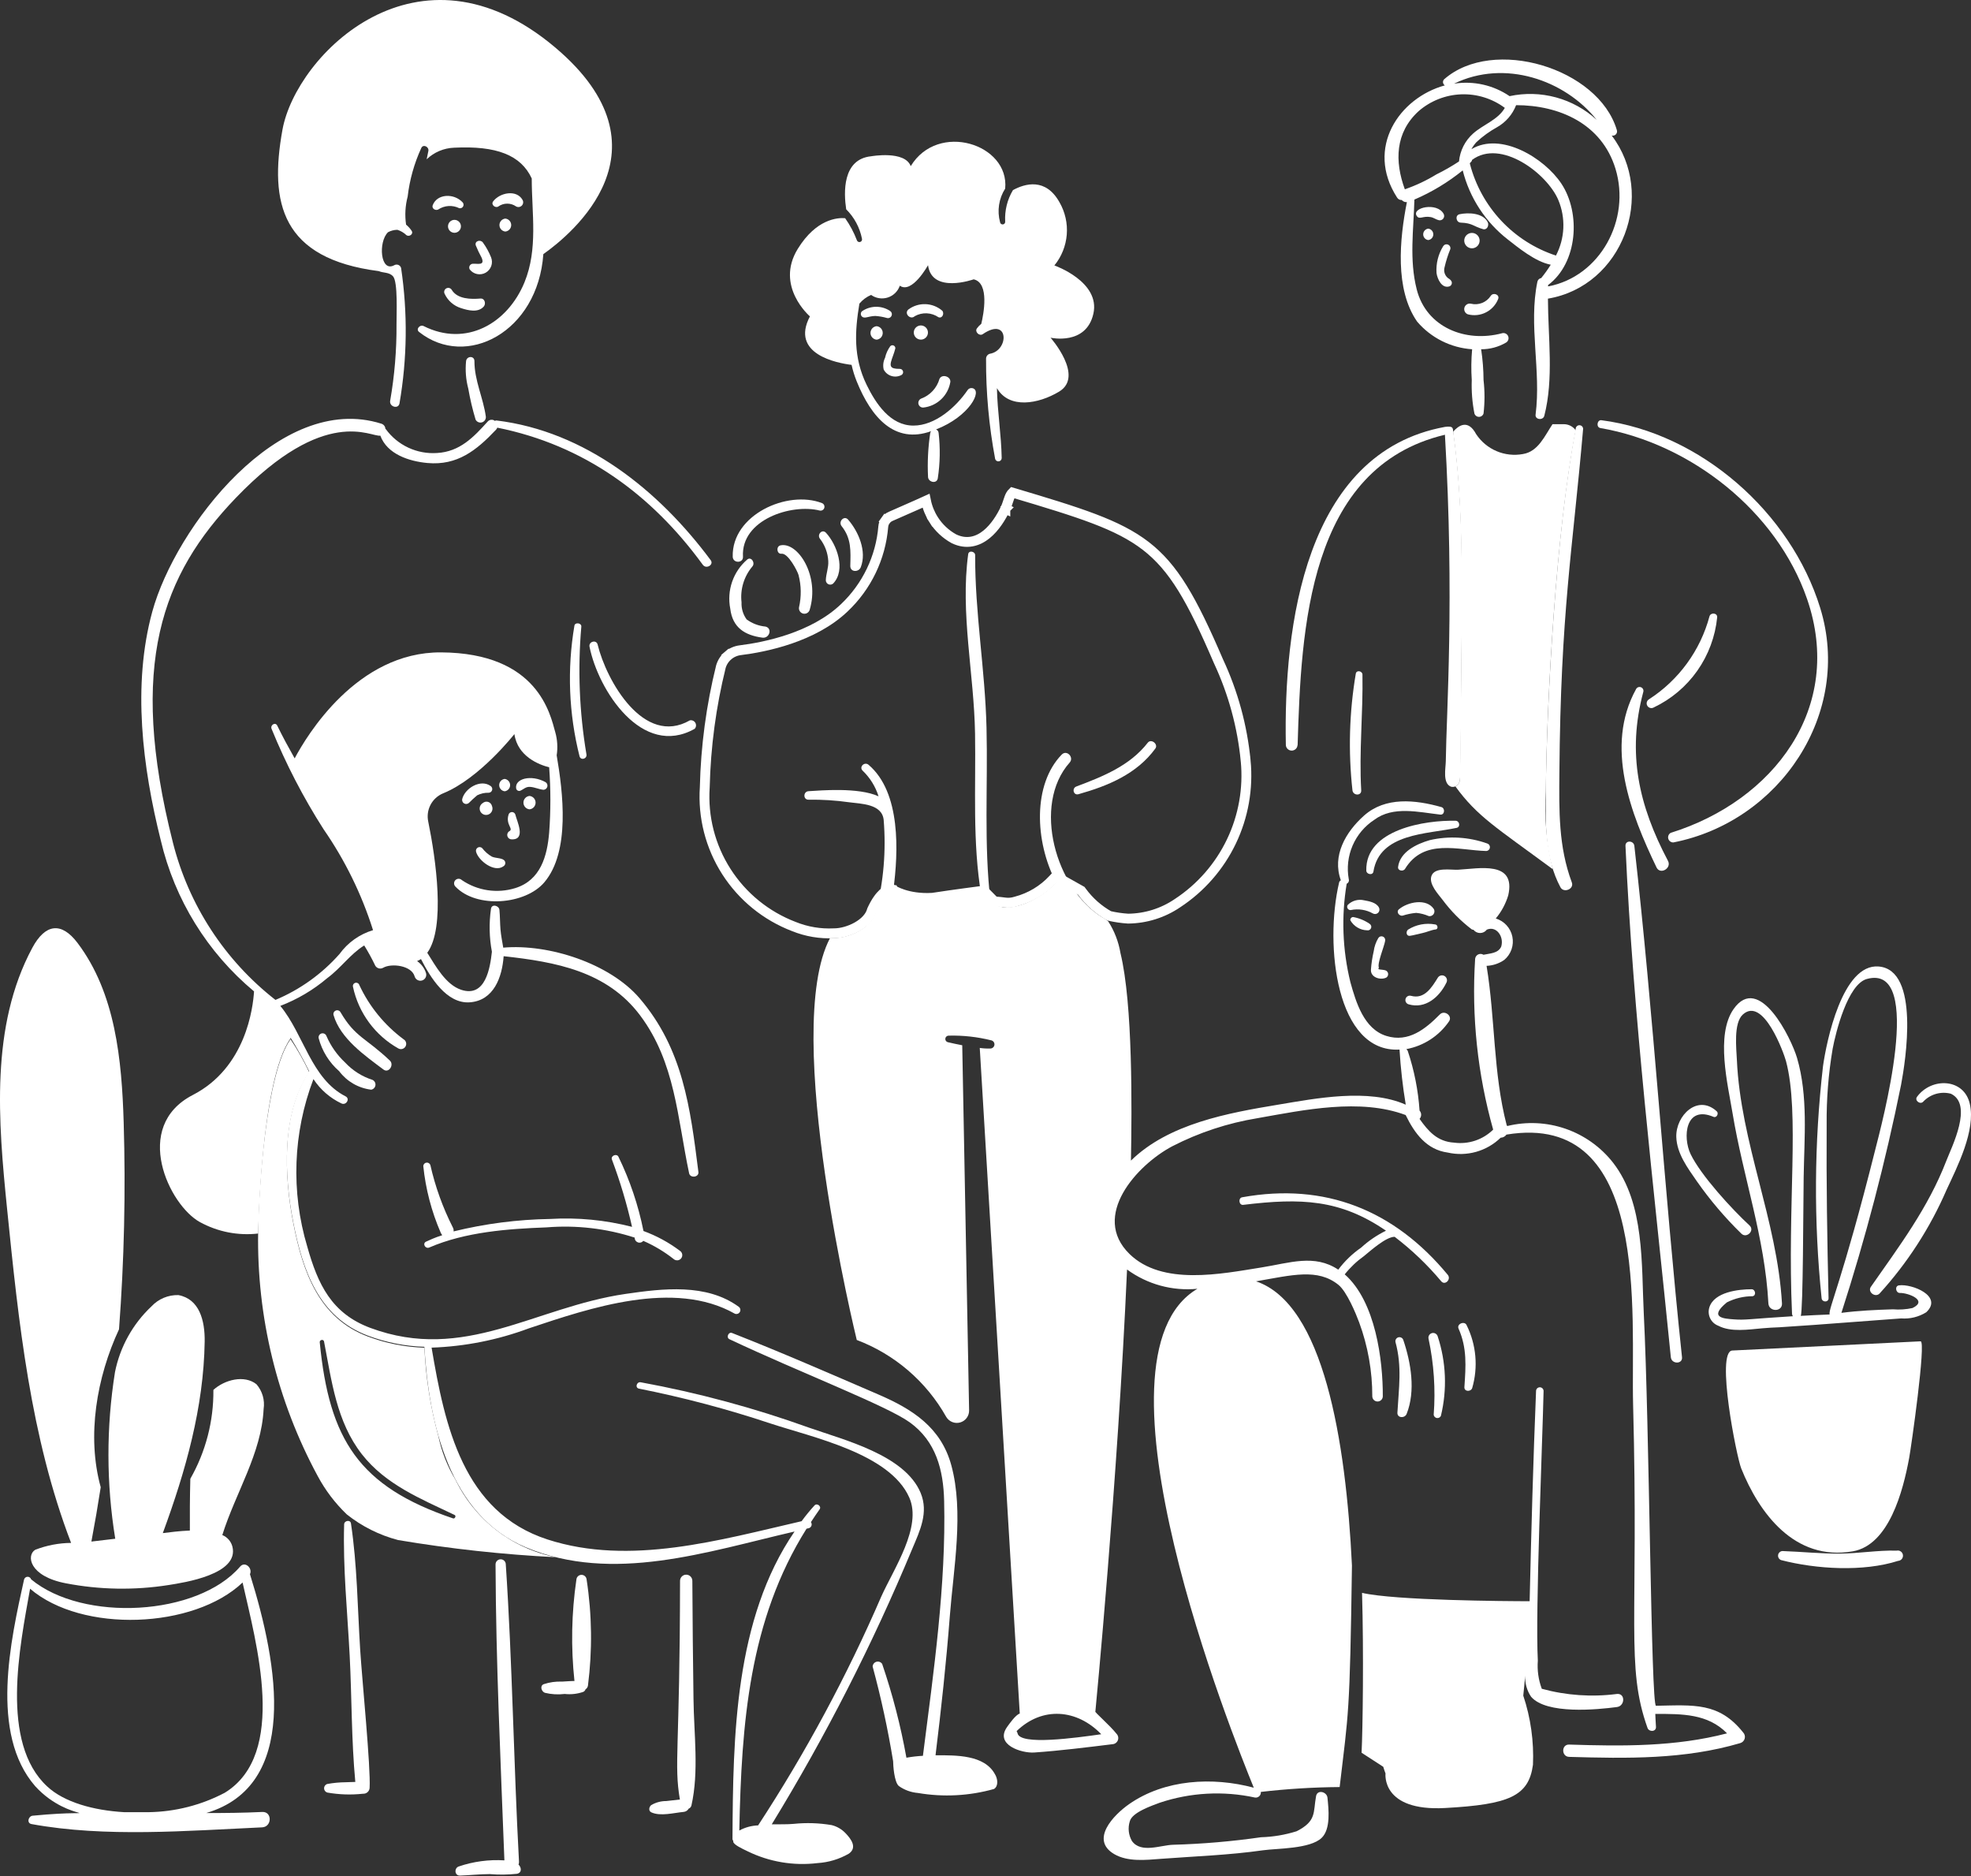 <?xml version="1.0" encoding="UTF-8"?> <svg xmlns="http://www.w3.org/2000/svg" width="600" height="571" viewBox="0 0 600 571" fill="none"><rect x="0" y="0" width="600" height="571" fill="#333333" stroke="none"/><path d="M153.625 240.827C154.084 240.771 154.506 240.548 154.813 240.202C155.119 239.856 155.288 239.409 155.288 238.947C155.288 238.485 155.119 238.038 154.813 237.692C154.506 237.345 154.084 237.123 153.625 237.066C153.166 237.123 152.744 237.345 152.437 237.692C152.131 238.038 151.962 238.485 151.962 238.947C151.962 239.409 152.131 239.856 152.437 240.202C152.744 240.548 153.166 240.771 153.625 240.827Z" fill="white"></path><path d="M584.652 408.231C586.414 408.136 581.744 440.712 581.179 443.725C579.316 453.83 575.03 470.235 564.019 472.145C546.181 475.246 535.428 460.303 530.053 446.917C528.632 443.374 522.254 411.36 527.322 411.032L584.652 408.231Z" fill="white"></path><path d="M67.675 467.191C71.733 454.26 79.618 442.323 80.249 428.827C80.453 427.488 80.364 426.12 79.987 424.819C79.61 423.518 78.955 422.315 78.067 421.292C74.379 418.365 68.404 419.899 64.959 423.01C65.055 432.49 62.632 441.826 57.939 450.063C57.784 455.82 57.769 461.608 57.8 465.821C54.677 465.944 51.557 466.351 49.561 466.601C56.509 447.707 62.006 428.344 62.306 408.326C62.407 401.843 60.677 395.341 54.304 394.16C52.777 394.118 51.259 394.401 49.849 394.99C48.44 395.579 47.172 396.461 46.129 397.577C40.426 402.928 36.537 409.926 35.004 417.594C32.322 434.397 32.349 451.521 35.083 468.315L27.82 469.174C28.86 463.671 29.807 458.159 30.662 452.637C26.339 437.034 29.443 419.164 36.232 404.568C37.811 383.618 38.285 362.598 37.65 341.598C37.069 322.534 35.155 302.286 23.61 286.993C18.659 280.437 13.755 281.173 9.833 288.474C-2.975 312.331 -0.557 341.131 2.172 368.051C5.645 402.374 9.271 437.337 21.643 469.585C17.907 469.617 14.207 470.326 10.723 471.675C7.979 473.327 8.797 479.728 20.067 481.881C30.359 483.858 40.916 484.038 51.27 482.412C55.953 481.67 72.989 479.166 70.725 470.63C70.514 469.862 70.129 469.152 69.6 468.556C69.071 467.96 68.412 467.493 67.675 467.191Z" fill="white"></path><path d="M138.643 450.327C136.161 446.209 134.395 441.7 133.42 436.991C131.03 428.234 129.612 419.24 129.192 410.172C123.324 409.989 117.527 408.845 112.029 406.787C97.074 401.197 92.176 387.098 89.293 372.322C86.492 358.03 85.611 338.966 94.127 326.328C92.478 322.842 90.579 319.479 88.443 316.268C80.953 326.72 78.733 362.081 78.585 374.867C78.132 400.793 84.371 426.397 96.698 449.209C99.021 453.553 102.017 457.501 105.574 460.909C110.177 464.566 115.491 467.223 121.177 468.712C137.062 471.382 153.089 473.127 169.176 473.938C162.607 472.633 156.431 469.821 151.133 465.724C145.834 461.627 141.559 456.356 138.643 450.327ZM137.911 462.121C109.222 452.405 100.216 438.157 97.329 408.467C97.329 407.702 98.498 407.545 98.64 408.28C100.967 420.28 102.41 432.671 110.169 442.603C117.404 451.858 128.08 456.144 138.346 461.06C138.959 461.278 138.517 462.327 137.911 462.121Z" fill="white"></path><path d="M141.877 109.928C141.6 112.723 141.827 115.544 142.547 118.259C143.099 121.452 143.845 124.61 144.779 127.713C144.955 128.053 145.242 128.321 145.593 128.473C145.944 128.625 146.336 128.65 146.704 128.546C147.072 128.441 147.391 128.212 147.609 127.898C147.827 127.584 147.93 127.204 147.899 126.823C147.119 121.113 144.404 115.77 144.426 109.928C144.445 108.195 142.051 108.302 141.877 109.928Z" fill="white"></path><path d="M159.101 60.894C157.256 57.531 152.062 58.662 150.113 61.302C149.381 62.296 150.767 63.417 151.673 62.861C152.463 62.291 153.41 61.981 154.384 61.976C155.358 61.97 156.309 62.269 157.105 62.83C157.377 62.981 157.691 63.041 158 63C158.309 62.959 158.597 62.819 158.821 62.602C159.044 62.385 159.192 62.102 159.243 61.794C159.293 61.487 159.243 61.171 159.101 60.894Z" fill="white"></path><path d="M131.719 62.475C131.356 63.466 132.562 64.192 133.389 63.769C134.328 63.143 135.415 62.776 136.542 62.705C137.668 62.634 138.793 62.862 139.803 63.365C140.026 63.415 140.26 63.393 140.47 63.301C140.68 63.209 140.855 63.052 140.97 62.854C141.085 62.656 141.133 62.426 141.108 62.198C141.084 61.97 140.987 61.756 140.832 61.587C138.17 58.723 133.017 58.954 131.719 62.475Z" fill="white"></path><path d="M137.523 88.225C137.356 87.942 137.083 87.736 136.764 87.654C136.445 87.572 136.106 87.62 135.823 87.788C135.539 87.955 135.334 88.229 135.252 88.547C135.17 88.866 135.218 89.205 135.386 89.488C135.87 90.509 136.562 91.417 137.417 92.156C138.271 92.894 139.27 93.448 140.35 93.78C142.535 94.487 145.538 95.242 147.259 93.297C148.007 92.454 147.575 90.742 146.245 90.862C143.359 91.105 139.241 91.061 137.523 88.225Z" fill="white"></path><path d="M210.012 219.235C195.969 227.315 184.575 207.115 181.926 196.16C181.55 194.6 179.137 195.238 179.463 196.846C182.122 210.083 195.486 230.843 211.477 221.808C211.696 221.565 211.833 221.258 211.869 220.932C211.904 220.606 211.835 220.277 211.673 219.992C211.511 219.707 211.263 219.481 210.965 219.345C210.667 219.209 210.333 219.17 210.012 219.235Z" fill="white"></path><path d="M226.173 169.434C225.51 158.157 240.949 153.193 249.576 155.394C249.868 155.448 250.17 155.391 250.422 155.233C250.674 155.076 250.858 154.83 250.937 154.543C251.017 154.257 250.986 153.951 250.851 153.687C250.715 153.422 250.486 153.218 250.208 153.114C239.708 149.053 222.734 156.682 223.05 169.418C223.085 171.492 226.293 171.48 226.173 169.434Z" fill="white"></path><path d="M232.088 194.07C234.238 194.357 235.208 191.228 233.035 190.697C230.961 190.506 228.978 189.757 227.294 188.531C226.194 187.022 225.644 185.182 225.734 183.317C225.509 181.368 225.686 179.393 226.255 177.515C226.823 175.636 227.771 173.895 229.04 172.398C229.972 171.321 228.696 169.297 227.481 170.276C225.37 172.091 223.779 174.434 222.869 177.065C221.96 179.696 221.764 182.522 222.302 185.253C222.99 191.026 226.748 193.353 232.088 194.07Z" fill="white"></path><path d="M246.455 185.673C249.648 175.252 242.843 164.831 237.579 165.984C236.173 166.3 236.454 168.706 237.92 168.529C239.903 168.286 242.78 173.847 243.086 175.003C243.924 178.206 243.977 181.564 243.241 184.792C243.157 185.207 243.234 185.638 243.456 185.999C243.678 186.359 244.028 186.622 244.436 186.734C244.845 186.846 245.28 186.799 245.655 186.602C246.03 186.405 246.316 186.073 246.455 185.673Z" fill="white"></path><path d="M253.649 177.576C257.58 173.411 254.751 165.725 251.438 162.147C250.283 160.899 248.615 162.69 249.613 163.972C251.122 165.921 252.003 168.282 252.139 170.742C252.259 172.817 251.438 174.63 251.391 176.641C251.401 176.898 251.485 177.147 251.632 177.358C251.779 177.569 251.983 177.733 252.221 177.832C252.458 177.93 252.719 177.958 252.972 177.913C253.225 177.867 253.46 177.751 253.649 177.576Z" fill="white"></path><path d="M262.026 172.649C263.921 167.808 261.369 161.836 258.186 158.154C256.986 156.765 255.085 158.732 256.206 160.137C259.222 163.927 258.95 167.716 258.843 172.213C258.796 174.209 261.41 174.212 262.026 172.649Z" fill="white"></path><path d="M281.138 124.031C283.163 123.8 285.056 122.912 286.529 121.504C288.003 120.095 288.975 118.244 289.298 116.232C289.437 114.53 286.693 113.734 285.988 115.325C285.595 116.696 284.882 117.954 283.909 118.997C282.936 120.04 281.73 120.838 280.39 121.325C280.081 121.465 279.832 121.71 279.689 122.017C279.545 122.324 279.516 122.672 279.606 122.999C279.696 123.325 279.9 123.609 280.181 123.798C280.462 123.987 280.801 124.07 281.138 124.031Z" fill="white"></path><path d="M280.325 103.361C280.75 103.361 281.167 103.235 281.521 102.998C281.875 102.761 282.151 102.425 282.314 102.032C282.477 101.638 282.52 101.205 282.437 100.787C282.354 100.369 282.149 99.986 281.847 99.684C281.546 99.383 281.162 99.178 280.745 99.095C280.327 99.012 279.894 99.055 279.5 99.218C279.107 99.381 278.771 99.657 278.534 100.011C278.297 100.365 278.171 100.781 278.171 101.207C278.171 101.779 278.398 102.326 278.802 102.73C279.206 103.134 279.753 103.361 280.325 103.361Z" fill="white"></path><path d="M266.852 103.379C267.362 103.33 267.836 103.092 268.181 102.713C268.526 102.333 268.717 101.839 268.717 101.326C268.717 100.813 268.526 100.319 268.181 99.939C267.836 99.56 267.362 99.323 266.852 99.273C266.342 99.323 265.868 99.56 265.523 99.939C265.178 100.319 264.987 100.813 264.987 101.326C264.987 101.839 265.178 102.333 265.523 102.713C265.868 103.092 266.342 103.33 266.852 103.379Z" fill="white"></path><path d="M285.679 96.545C286.879 97.028 287.545 95.361 286.831 94.562C285.405 93.334 283.602 92.631 281.721 92.568C279.84 92.505 277.994 93.087 276.49 94.218C275.141 95.446 277.175 97.48 278.485 96.216C279.596 95.597 280.858 95.299 282.129 95.357C283.4 95.415 284.629 95.826 285.679 96.545Z" fill="white"></path><path d="M270.957 94.64C269.678 93.791 268.173 93.349 266.638 93.371C265.104 93.393 263.611 93.878 262.358 94.763C262.154 94.978 262.043 95.263 262.048 95.559C262.053 95.854 262.175 96.136 262.386 96.342C263.179 97.106 264.3 96.219 266.447 96.159C267.662 96.242 268.865 96.453 270.034 96.791C270.307 96.856 270.593 96.822 270.843 96.696C271.093 96.571 271.29 96.361 271.4 96.104C271.511 95.846 271.527 95.559 271.445 95.291C271.364 95.023 271.191 94.793 270.957 94.64Z" fill="white"></path><path d="M274.43 114.126C274.599 114.026 274.735 113.879 274.821 113.703C274.907 113.527 274.939 113.329 274.914 113.135C274.888 112.941 274.807 112.758 274.679 112.61C274.551 112.461 274.382 112.354 274.193 112.301C273.618 112.206 273.088 112.301 272.526 112.174C269.779 111.858 271.79 109.234 272.557 106.013C272.567 105.828 272.519 105.645 272.419 105.489C272.32 105.333 272.174 105.212 272.002 105.142C271.831 105.073 271.642 105.058 271.462 105.101C271.282 105.144 271.119 105.242 270.997 105.382C270.238 106.438 269.701 107.639 269.419 108.909C268.869 110.015 268.726 111.279 269.014 112.481C269.259 112.947 269.594 113.36 270 113.695C270.406 114.031 270.874 114.282 271.378 114.435C271.882 114.589 272.411 114.64 272.935 114.587C273.459 114.534 273.967 114.377 274.43 114.126Z" fill="white"></path><path d="M174.858 190.433C172.612 203.644 173.143 217.177 176.418 230.171C176.794 231.545 178.761 230.948 178.524 229.593C176.359 216.752 175.835 203.688 176.964 190.714C177.056 189.577 175.028 189.296 174.858 190.433Z" fill="white"></path><path d="M115.308 82.516C116.71 83.126 118.425 82.784 119.628 84.076C121.185 85.75 120.679 95.76 120.705 98.772C120.755 106.548 120.108 114.313 118.772 121.973C118.456 123.827 121.298 124.626 121.614 122.753C123.967 109.132 124.13 95.222 122.097 81.55C122.037 81.344 121.932 81.155 121.789 80.996C121.646 80.837 121.469 80.712 121.271 80.631C121.073 80.55 120.86 80.515 120.646 80.528C120.433 80.541 120.225 80.602 120.038 80.707C115.766 83.066 115.077 73.608 118.118 70.674C118.993 70.206 119.968 69.955 120.96 69.942C121.962 70.252 122.879 70.785 123.644 71.501C124.469 72.253 126.003 71.265 125.299 70.223C124.828 69.526 124.261 68.901 123.613 68.366C123.2 65.52 123.365 62.62 124.096 59.84C124.692 54.717 126.094 49.721 128.249 45.036C128.839 43.757 130.671 44.704 130.399 45.955C130.222 46.779 130.083 47.625 129.884 48.481C132.131 46.335 135.082 45.081 138.186 44.954C151.133 44.3 158.576 47.199 161.87 54.313C161.87 64.955 163.828 75.749 159.66 85.923C154.503 98.495 141.837 105.72 128.94 99.23C127.86 98.69 126.49 100.178 127.567 101.027C141.941 112.424 163.73 101.065 165.4 77.344C173.892 71.344 205.653 45.453 169.086 14.509C127.317 -20.84 90.14 16.678 85.99 39.456C81.923 61.876 85.741 78.708 115.308 82.516Z" fill="white"></path><path d="M320.968 80.788C323.145 78.12 324.459 74.853 324.738 71.421C325.016 67.989 324.246 64.554 322.528 61.569C318.291 53.99 311.984 55.885 308.362 57.856C306.636 60.735 305.81 64.065 305.991 67.418C306.018 67.624 305.962 67.834 305.835 67.999C305.708 68.165 305.52 68.273 305.313 68.3C305.107 68.327 304.897 68.271 304.732 68.144C304.566 68.017 304.458 67.83 304.431 67.623C303.964 65.904 303.861 64.107 304.13 62.347C304.398 60.587 305.032 58.902 305.991 57.401C307.308 43.803 285.506 36.91 277.239 50.567C275.429 45.733 265.211 47.558 265.211 47.558C256.394 48.433 256.83 58.651 257.594 63.704C260.056 66.147 261.73 69.272 262.4 72.675C262.45 72.88 262.419 73.097 262.312 73.279C262.204 73.46 262.03 73.593 261.827 73.648C261.623 73.704 261.406 73.677 261.222 73.574C261.037 73.472 260.9 73.301 260.84 73.099C259.934 70.727 258.734 68.478 257.269 66.404C255.02 66.218 248.48 66.581 242.837 75.767C235.855 87.135 246.551 96.293 246.551 96.293C240.497 107.806 254.818 110.503 259.233 111.049C259.615 112.764 260.136 114.444 260.793 116.073C265.242 127.097 272.341 135.207 283.447 131.231C283.32 131.38 283.229 131.556 283.182 131.746C282.509 136.194 282.285 140.699 282.512 145.192C282.601 146.771 285.171 147.364 285.474 145.583C286.176 141.003 286.26 136.349 285.724 131.746C285.705 131.516 285.622 131.296 285.484 131.111C285.346 130.926 285.159 130.784 284.944 130.7C295.049 126.791 299.23 118.818 295.996 118.132C295.725 118.076 295.444 118.101 295.188 118.205C294.931 118.31 294.711 118.487 294.556 118.717C291.01 123.911 284.679 129.538 278.05 129.529C270.999 129.529 266.581 122.79 263.821 117.141C259.697 108.703 260.231 100.72 261.611 92.412C262.571 91.259 263.79 90.35 265.17 89.759C265.897 90.276 266.734 90.617 267.616 90.753C268.497 90.89 269.398 90.819 270.248 90.547C271.097 90.274 271.871 89.808 272.509 89.183C273.146 88.559 273.629 87.795 273.92 86.952C277.634 89.557 282.503 80.712 282.503 80.712C283.671 89.554 296.397 85.016 296.397 85.016C301.311 86.109 299.391 95.721 298.722 98.544C298.223 98.95 297.777 99.417 297.395 99.934C296.634 100.97 298.128 102.413 299.173 101.696C307.2 96.204 307.241 106.704 301.311 107.67C300.973 107.765 300.677 107.97 300.47 108.253C300.264 108.536 300.158 108.88 300.171 109.23C300.122 119.437 301.047 129.625 302.934 139.656C302.995 139.897 303.143 140.106 303.349 140.245C303.554 140.384 303.804 140.443 304.05 140.41C304.296 140.378 304.521 140.256 304.684 140.068C304.846 139.88 304.933 139.639 304.93 139.391C304.797 132.305 303.619 125.222 303.48 118.123C307.178 124.536 316.071 122.992 322.389 119.2C330.189 114.52 319.8 102.779 319.8 102.779C319.8 102.779 330.644 105.258 332.842 95.478C335.04 85.698 320.968 80.788 320.968 80.788Z" fill="white"></path><path d="M122.854 316.306C117.066 312.013 112.438 306.345 109.389 299.816C109.315 299.561 109.144 299.346 108.912 299.218C108.68 299.089 108.407 299.058 108.152 299.13C107.897 299.202 107.681 299.372 107.55 299.603C107.42 299.833 107.387 300.106 107.457 300.362C108.297 304.282 109.961 307.978 112.339 311.206C114.716 314.434 117.753 317.119 121.247 319.085C121.615 319.298 122.054 319.356 122.465 319.246C122.876 319.136 123.227 318.867 123.44 318.499C123.653 318.13 123.711 317.692 123.601 317.281C123.492 316.87 123.223 316.519 122.854 316.306Z" fill="white"></path><path d="M118.772 322.874C111.31 315.765 108.184 315.803 103.636 308.032C103.492 307.795 103.268 307.618 103.004 307.532C102.74 307.447 102.454 307.46 102.199 307.568C101.943 307.676 101.735 307.872 101.613 308.121C101.49 308.369 101.461 308.654 101.53 308.922C103.592 316.065 111.026 321.238 116.741 325.52C118.32 326.694 119.972 324.216 118.772 322.874Z" fill="white"></path><path d="M105.058 323.378C102.627 321.109 100.692 318.362 99.374 315.309C99.27 315.014 99.059 314.77 98.782 314.625C98.505 314.48 98.183 314.446 97.882 314.529C97.581 314.613 97.323 314.808 97.16 315.075C96.997 315.341 96.942 315.66 97.005 315.966C98.03 319.866 100.205 323.367 103.245 326.014C104.406 327.563 105.868 328.86 107.544 329.828C109.22 330.796 111.075 331.414 112.996 331.645C113.326 331.587 113.629 331.425 113.861 331.184C114.093 330.943 114.242 330.634 114.287 330.302C114.332 329.97 114.271 329.633 114.111 329.338C113.952 329.044 113.703 328.808 113.401 328.664C110.212 327.647 107.339 325.826 105.058 323.378Z" fill="white"></path><path d="M130.673 379.681C141.685 374.922 154.607 373.997 166.373 373.552C175.438 372.813 184.56 373.873 193.214 376.672C193.2 376.981 193.284 377.287 193.454 377.545C193.624 377.804 193.872 378.001 194.162 378.111C194.451 378.22 194.768 378.234 195.066 378.152C195.365 378.07 195.629 377.896 195.823 377.654C199.124 379.093 202.227 380.949 205.056 383.177C205.218 383.323 205.408 383.434 205.614 383.503C205.821 383.572 206.04 383.598 206.257 383.578C206.474 383.559 206.684 383.494 206.875 383.389C207.066 383.285 207.233 383.141 207.366 382.969C207.499 382.796 207.595 382.598 207.647 382.386C207.7 382.175 207.708 381.955 207.671 381.74C207.635 381.525 207.554 381.321 207.434 381.138C207.315 380.956 207.159 380.801 206.976 380.682C203.595 378.138 199.857 376.108 195.883 374.657C194.319 366.833 191.76 359.241 188.269 352.066C187.735 350.961 185.838 351.75 186.273 352.893C188.784 359.578 190.832 366.428 192.403 373.394C184.257 371.302 175.835 370.491 167.44 370.991C157.54 371.15 147.689 372.421 138.072 374.78C138.137 374.343 138.049 373.897 137.823 373.517C134.779 367.506 132.489 361.142 131.005 354.57C130.919 354.329 130.751 354.125 130.531 353.993C130.311 353.861 130.053 353.81 129.799 353.848C129.545 353.885 129.313 354.01 129.14 354.199C128.968 354.389 128.867 354.633 128.854 354.889C129.571 361.855 131.349 368.671 134.128 375.099C134.712 376.678 135.836 375.017 129.603 377.941C128.539 378.592 129.543 380.171 130.673 379.681Z" fill="white"></path><path d="M106.836 463.652C106.653 462.433 104.796 462.793 104.761 463.917C104.367 477.18 105.762 490.642 106.448 503.905C107.105 516.65 106.962 529.632 108.162 542.333C107.196 542.333 106.211 542.415 105.26 542.424C103.371 542.441 101.486 542.619 99.627 542.955C99.346 543.037 99.099 543.209 98.923 543.444C98.747 543.679 98.652 543.964 98.652 544.257C98.652 544.55 98.747 544.836 98.923 545.071C99.099 545.305 99.346 545.477 99.627 545.56C103.216 546.196 106.878 546.317 110.502 545.92C110.752 545.936 111.002 545.903 111.239 545.822C111.476 545.741 111.694 545.613 111.881 545.448C112.069 545.282 112.221 545.08 112.33 544.855C112.44 544.63 112.503 544.385 112.517 544.136C112.886 538.044 110.234 511.402 109.643 502.08C108.838 489.363 108.743 476.299 106.836 463.652Z" fill="white"></path><path d="M210.759 481.125C210.759 480.628 210.562 480.152 210.21 479.8C209.859 479.449 209.383 479.252 208.886 479.252C208.39 479.252 207.913 479.449 207.562 479.8C207.211 480.152 207.014 480.628 207.014 481.125C206.954 532.954 205.119 536.702 206.966 547.682L202.801 548.149C201.206 548.146 199.639 548.567 198.26 549.368C197.591 549.867 197.313 551.124 198.26 551.579C201.042 552.87 205.135 551.73 208.09 551.456C208.412 551.429 208.723 551.325 208.995 551.151C209.266 550.977 209.492 550.739 209.65 550.458C209.855 550.379 210.037 550.251 210.181 550.086C210.325 549.921 210.427 549.724 210.478 549.51C212.818 539.188 211.223 527.592 211.109 517.029C210.958 504.966 210.803 493.077 210.759 481.125Z" fill="white"></path><path d="M175.467 480.703C173.966 490.938 173.766 501.323 174.873 511.609C173.61 511.609 172.252 511.751 171.084 511.798C169.195 511.718 167.307 511.982 165.513 512.578C164.25 513.108 164.841 514.823 165.858 515.199C167.832 515.679 169.878 515.799 171.895 515.556C173.806 515.766 175.74 515.551 177.557 514.924C177.718 514.847 177.862 514.739 177.98 514.605C178.098 514.471 178.187 514.314 178.243 514.144C178.435 514.02 178.6 513.858 178.727 513.667C178.853 513.476 178.939 513.261 178.978 513.036C180.354 502.294 180.216 491.413 178.571 480.709C178.533 480.324 178.353 479.968 178.067 479.708C177.781 479.448 177.408 479.304 177.022 479.303C176.635 479.302 176.262 479.445 175.975 479.703C175.687 479.962 175.506 480.318 175.467 480.703Z" fill="white"></path><path d="M277.722 471.344C280.05 465.837 282.718 460.327 280.264 454.384C275.483 442.804 256.846 438.238 246.223 434.489C229.57 428.499 212.454 423.886 195.047 420.696C193.784 420.472 193.238 422.379 194.517 422.632C208.043 425.319 221.388 428.853 234.473 433.211C247.379 437.477 270.936 442.384 276.816 455.817C280.719 464.726 272.139 477.348 268.29 485.864C257.798 510.123 245.249 533.439 230.781 555.557C228.777 555.624 226.817 556.158 225.056 557.117C225.729 524.573 228.005 493.152 245.525 465.256L246.157 465.114C246.349 465.071 246.527 464.981 246.676 464.852C246.824 464.723 246.938 464.559 247.008 464.375C247.078 464.191 247.1 463.992 247.074 463.797C247.048 463.602 246.973 463.417 246.858 463.257C247.732 461.947 248.575 460.639 249.51 459.342C250.142 458.454 248.705 457.349 247.95 458.173C246.552 459.7 245.24 461.304 244.019 462.976C219.182 468.689 191.769 476.659 166.696 468.547C140.988 460.216 135.402 433.994 131.382 410.152C141.515 409.803 151.525 407.818 161.025 404.272C179.631 398.058 205.209 389.374 223.667 399.81C223.941 399.933 224.251 399.951 224.537 399.859C224.823 399.767 225.065 399.572 225.216 399.312C225.367 399.053 225.416 398.746 225.355 398.452C225.293 398.158 225.125 397.897 224.882 397.72C215.055 390.539 201.808 392.149 190.418 393.804C162.733 397.837 141.383 414.781 112.751 404.152C100.928 399.763 96.763 390.874 93.545 379.439C88.525 362.692 89.184 344.755 95.418 328.421C97.523 331.629 100.474 334.194 103.944 335.833C105.377 336.508 106.644 334.415 105.207 333.679C94.707 328.311 92.522 314.88 85.332 306.143C90.532 304.153 95.359 301.299 99.608 297.702C103.852 294.563 106.612 290.385 110.872 287.748C112.107 289.74 113.232 291.798 114.241 293.912C114.477 294.309 114.859 294.598 115.306 294.716C115.752 294.834 116.227 294.773 116.629 294.544C119.155 293.085 125.281 293.824 126.222 297.165C126.286 297.393 126.393 297.606 126.539 297.793C126.685 297.979 126.866 298.135 127.073 298.252C127.279 298.368 127.506 298.443 127.741 298.471C127.976 298.5 128.214 298.482 128.442 298.419C128.67 298.355 128.884 298.247 129.07 298.102C129.257 297.956 129.412 297.774 129.529 297.568C129.645 297.362 129.72 297.135 129.749 296.9C129.777 296.665 129.759 296.427 129.696 296.199C129.227 294.694 128.265 293.391 126.964 292.501C127.38 292.34 127.778 292.135 128.152 291.891C130.975 297.446 135.952 305.53 142.959 305.06C150.339 304.564 152.865 297.354 153.316 291.02C169.106 292.75 184.768 295.561 194.864 309.038C205.582 323.346 206.197 340.235 209.778 357.091C210.11 358.651 212.807 358.326 212.605 356.703C210.129 337.089 207.918 319.263 194.693 303.812C185.656 293.252 167.094 287.196 153.193 288.415C152.896 286.558 152.505 284.717 152.35 282.844C152.195 280.972 152.224 278.897 152.034 276.93C151.908 275.591 149.694 275.01 149.461 276.589C148.839 280.932 148.933 285.349 149.742 289.662C149.195 294.591 147.806 303.708 140.379 301.239C135.699 299.682 132.579 293.976 130.068 289.975C135.683 282.298 132.658 261.264 130.365 250.066C129.99 248.334 130.234 246.525 131.055 244.954C131.875 243.383 133.22 242.149 134.856 241.467C145.978 236.974 156.591 223.417 156.591 223.417C157.557 230.266 164.17 232.777 167.17 233.522C167.666 240.144 167.666 246.794 167.17 253.416C166.579 260.493 164.602 267.892 156.841 270.298C154.124 271.137 151.254 271.353 148.443 270.932C145.631 270.51 142.951 269.462 140.6 267.863C140.471 267.734 140.318 267.632 140.149 267.562C139.981 267.492 139.8 267.456 139.617 267.456C139.435 267.455 139.254 267.491 139.085 267.561C138.917 267.631 138.763 267.733 138.634 267.862C138.505 267.991 138.402 268.144 138.332 268.313C138.262 268.481 138.226 268.662 138.226 268.844C138.226 269.027 138.262 269.208 138.332 269.376C138.401 269.545 138.504 269.698 138.633 269.828C145.046 276.579 159.926 275.347 165.701 268.533C173.628 259.186 171.385 241.107 169.462 229.887C169.825 227.544 169.681 225.15 169.039 222.868C167.52 217.521 163.86 198.726 134.265 198.552C108.646 198.388 93.34 223.948 89.699 230.813C87.842 227.519 86.039 224.219 84.394 220.828C83.828 219.659 82.183 220.682 82.679 221.841C87.014 232.47 92.304 242.684 98.484 252.359C105.02 261.79 110.101 272.151 113.556 283.094C109.449 284.329 105.863 286.881 103.35 290.357C97.984 296.42 91.319 301.193 83.85 304.321C68.409 292.272 57.425 275.42 52.635 256.429C38.899 202.241 49.339 174.894 71.841 151.479C99.1 123.131 113.004 133.163 115.776 132.582C117.851 138.231 124.511 140.407 130.128 140.916C139.176 141.73 145.002 137.126 150.989 130.788C151.162 130.607 151.295 130.392 151.381 130.157C177.685 135.43 198.312 150.436 213.944 171.891C214.989 173.324 217.395 171.891 216.344 170.485C200.57 149.249 178.184 131.243 151.1 127.965C150.942 127.96 150.787 128.009 150.661 128.104C150.345 127.846 149.941 127.719 149.535 127.752C149.128 127.784 148.749 127.973 148.479 128.278C144.184 133.043 139.984 137.483 133.046 137.871C130.044 138.079 127.038 137.521 124.31 136.251C121.582 134.981 119.221 133.039 117.447 130.608L117.32 130.514C117.301 130.161 117.174 129.822 116.957 129.543C116.739 129.265 116.442 129.059 116.105 128.954C85.117 119.142 53.4 160.469 46.364 186.136C40.219 208.556 43.389 233.566 48.953 255.797C53.177 273.782 63.138 289.904 77.333 301.728C77.017 306.736 74.847 324.935 58.721 333.243C39.995 342.89 51.517 366.861 60.874 371.952C66.281 374.915 72.474 376.129 78.599 375.425C78.599 375.425 79.379 328.62 88.474 315.998L88.319 315.622C90.43 319 92.366 322.483 94.12 326.059C85.594 338.69 86.481 357.761 89.282 372.053C92.178 386.828 97.088 400.931 112.018 406.517C117.516 408.576 123.314 409.719 129.181 409.903C130.555 433.198 136.791 461.179 160.058 470.921C186.584 482.024 215.257 472.248 241.871 466.118C223.603 492.78 223.152 528.523 222.978 559.726C222.993 559.929 223.076 560.121 223.212 560.272V560.49C223.212 561.403 226.022 562.685 227.551 563.424C234.156 566.662 241.559 567.915 248.863 567.03C252.231 566.822 255.504 565.834 258.425 564.144C261.03 562.287 259.088 559.688 257.364 557.901C256.223 556.71 254.768 555.867 253.167 555.469C249.343 554.821 245.448 554.696 241.59 555.096C239.696 555.276 237.318 555.207 234.93 555.235C251.344 528.421 265.65 500.373 277.722 471.344Z" fill="white"></path><path d="M284.788 534.216C286.518 520.177 288.044 506.026 289.139 491.86C290.26 477.398 293.481 460.238 289.594 445.958C286.462 434.464 277.831 428.906 267.391 424.412C252.619 418.04 237.755 411.544 222.835 405.69C221.758 405.27 220.978 407.079 222.039 407.584C243.97 417.91 269.855 427.794 276.941 432.891C284.94 438.661 287.182 447.386 287.409 456.777C288.025 482.317 284.21 508.809 280.951 534.381C279.266 534.469 277.588 534.662 275.927 534.959C274.188 525.274 271.721 515.735 268.547 506.421C268.365 506.14 268.098 505.924 267.785 505.805C267.471 505.686 267.128 505.67 266.805 505.758C266.482 505.847 266.196 506.036 265.987 506.298C265.778 506.56 265.659 506.882 265.645 507.217C268.22 516.719 270.302 526.347 271.885 536.064V536.158C271.885 536.954 272.15 542.398 273.647 543.601C275.357 544.799 277.355 545.52 279.435 545.692C287.153 547.011 295.068 546.594 302.604 544.473C304 543.57 303.729 541.353 302.87 539.967C299.646 534.052 291.082 534.216 284.788 534.216Z" fill="white"></path><path d="M147.276 244.198L146.979 244.4C146.666 244.584 146.411 244.852 146.242 245.174C146.074 245.495 145.998 245.857 146.025 246.219C146.051 246.582 146.178 246.929 146.391 247.223C146.604 247.517 146.896 247.745 147.232 247.882C147.568 248.019 147.936 248.06 148.293 247.999C148.651 247.939 148.985 247.779 149.257 247.539C149.53 247.299 149.729 246.987 149.834 246.639C149.938 246.292 149.944 245.922 149.849 245.571L149.726 245.195C149.653 244.953 149.526 244.729 149.355 244.542C149.184 244.355 148.974 244.208 148.739 244.112C148.504 244.016 148.251 243.974 147.997 243.989C147.744 244.004 147.498 244.075 147.276 244.198Z" fill="white"></path><path d="M161.192 246.319C161.699 246.27 162.169 246.034 162.511 245.658C162.853 245.281 163.042 244.791 163.042 244.282C163.042 243.773 162.853 243.283 162.511 242.906C162.169 242.53 161.699 242.294 161.192 242.245C160.686 242.294 160.216 242.53 159.874 242.906C159.532 243.283 159.343 243.773 159.343 244.282C159.343 244.791 159.532 245.281 159.874 245.658C160.216 246.034 160.686 246.27 161.192 246.319Z" fill="white"></path><path d="M166.075 238.05C161.73 235.644 156.538 236.951 157.135 240.049C157.204 240.284 157.36 240.483 157.572 240.605C157.784 240.726 158.035 240.762 158.272 240.703C159.428 240.236 160.005 239.392 161.392 239.487C162.778 239.582 164.06 240.236 165.45 240.375C165.717 240.362 165.974 240.265 166.183 240.097C166.392 239.929 166.542 239.7 166.611 239.441C166.681 239.182 166.666 238.908 166.57 238.658C166.474 238.408 166.3 238.195 166.075 238.05Z" fill="white"></path><path d="M140.705 243.184C140.646 243.441 140.671 243.71 140.777 243.952C140.882 244.194 141.062 244.396 141.291 244.528C141.519 244.66 141.784 244.716 142.046 244.686C142.309 244.657 142.555 244.544 142.748 244.365C143.563 243.559 144.387 242.76 145.274 242.04C146.357 241.497 147.559 241.235 148.77 241.276C149.01 241.268 149.241 241.182 149.429 241.033C149.618 240.883 149.753 240.677 149.815 240.445C149.878 240.213 149.864 239.967 149.777 239.743C149.689 239.519 149.532 239.33 149.329 239.202C146.275 237.035 141.523 239.899 140.705 243.184Z" fill="white"></path><path d="M154.934 253.044C154.71 253.215 154.545 253.453 154.463 253.724C154.381 253.994 154.386 254.283 154.478 254.55C154.569 254.818 154.742 255.05 154.973 255.213C155.203 255.377 155.479 255.464 155.761 255.462C160.242 255.598 157.321 249.892 156.87 247.884C156.797 247.67 156.66 247.484 156.476 247.352C156.293 247.22 156.072 247.149 155.846 247.149C155.621 247.149 155.4 247.22 155.217 247.352C155.033 247.484 154.896 247.67 154.823 247.884C153.8 251.092 156.57 252.26 154.934 253.044Z" fill="white"></path><path d="M146.79 258.13C146.614 257.958 146.387 257.848 146.142 257.818C145.898 257.788 145.65 257.839 145.438 257.963C145.225 258.087 145.059 258.277 144.965 258.505C144.871 258.733 144.854 258.985 144.918 259.223C145.625 261.948 150.52 265.696 153.264 263.644C153.526 263.487 153.715 263.233 153.789 262.937C153.864 262.641 153.818 262.327 153.662 262.065C153.049 261.042 150.965 261.279 149.724 260.716C148.587 260.054 147.59 259.175 146.79 258.13Z" fill="white"></path><path d="M79.797 551.472C74.163 551.737 68.486 551.813 62.808 551.787C90.985 543.457 84.871 507.155 76.09 479.104C76.958 477.275 74.571 475.021 73.071 476.821C60.105 491.883 25.277 493.737 9.488 480.686C9.417 480.453 9.272 480.249 9.075 480.105C8.878 479.961 8.64 479.886 8.396 479.889C8.152 479.893 7.916 479.976 7.724 480.125C7.531 480.274 7.392 480.482 7.328 480.717C3.238 499.175 -3.188 527.646 10.713 543.624C21.478 555.451 34.978 550.199 9.949 552.608C8.607 552.735 8.054 554.873 9.589 555.154C32.148 559.287 57.019 557.181 79.797 556.152C82.822 556.013 82.917 551.285 79.797 551.472ZM37.798 551.535C28.435 550.989 19.558 548.522 14.395 543.732C-0.071 530.39 6.03 501.142 9.156 483.531C24.99 497.11 59.028 495.758 73.844 481.636C77.978 500.072 87.65 533.848 68.407 545.636C61.269 549.389 53.348 551.409 45.285 551.535H37.798Z" fill="white"></path><path d="M157.992 566.621C156.357 536.47 155.981 506.228 153.969 476.13C153.969 475.717 153.805 475.32 153.512 475.027C153.22 474.735 152.823 474.57 152.409 474.57C151.996 474.57 151.599 474.735 151.306 475.027C151.014 475.32 150.849 475.717 150.849 476.13C150.966 506.164 152.409 536.198 153.546 566.201C148.838 565.907 144.117 566.538 139.652 568.058C138.202 568.547 138.357 570.9 140.027 570.834C143.053 570.723 146.065 570.398 149.106 570.382C151.86 570.616 154.629 570.584 157.377 570.287C158.937 569.971 158.75 568.323 157.844 567.48C157.958 567.209 158.008 566.915 157.992 566.621Z" fill="white"></path><path d="M143.967 80.269C143.768 80.275 143.574 80.331 143.404 80.434C143.234 80.536 143.092 80.68 142.994 80.852C142.895 81.025 142.842 81.22 142.841 81.419C142.839 81.617 142.889 81.813 142.985 81.987C143.535 82.715 144.33 83.218 145.223 83.404C146.116 83.59 147.046 83.445 147.84 82.998C148.635 82.55 149.24 81.829 149.543 80.969C149.847 80.109 149.828 79.168 149.49 78.321C148.85 76.714 148.011 75.194 146.992 73.796C146.263 72.814 144.403 73.312 144.838 74.702C145.359 75.971 145.949 77.21 146.604 78.415C147.674 80.894 145.514 80.2 143.967 80.269Z" fill="white"></path><path d="M138.35 66.914C137.961 66.913 137.58 67.028 137.256 67.244C136.932 67.46 136.68 67.767 136.53 68.127C136.381 68.487 136.342 68.882 136.418 69.264C136.493 69.646 136.681 69.997 136.956 70.272C137.231 70.548 137.582 70.735 137.964 70.811C138.346 70.887 138.742 70.848 139.102 70.698C139.461 70.549 139.768 70.296 139.984 69.972C140.2 69.648 140.315 69.268 140.315 68.878C140.315 68.62 140.264 68.365 140.165 68.127C140.066 67.888 139.922 67.672 139.739 67.489C139.557 67.307 139.34 67.162 139.102 67.064C138.864 66.965 138.608 66.914 138.35 66.914Z" fill="white"></path><path d="M153.828 70.472C154.318 70.424 154.772 70.195 155.103 69.83C155.434 69.465 155.617 68.99 155.617 68.498C155.617 68.006 155.434 67.531 155.103 67.166C154.772 66.801 154.318 66.573 153.828 66.524C153.338 66.573 152.883 66.801 152.552 67.166C152.221 67.531 152.038 68.006 152.038 68.498C152.038 68.99 152.221 69.465 152.552 69.83C152.883 70.195 153.338 70.424 153.828 70.472Z" fill="white"></path><path d="M426.717 60.874C426.906 61.099 427.147 61.275 427.419 61.385C427.691 61.495 427.985 61.536 428.277 61.506C426.067 72.723 424.545 88.032 431.397 97.887C433.486 100.333 436.043 102.337 438.917 103.781C441.791 105.225 444.925 106.08 448.134 106.297C447.855 109.41 447.818 112.541 448.023 115.66C447.9 119.075 448.172 122.494 448.835 125.847C448.926 126.143 449.111 126.403 449.36 126.587C449.61 126.771 449.912 126.871 450.223 126.871C450.533 126.871 450.835 126.771 451.085 126.587C451.335 126.403 451.519 126.143 451.611 125.847C452.002 122.462 452.002 119.044 451.611 115.66C451.597 112.525 451.352 109.395 450.878 106.297C453.548 106.312 456.173 105.606 458.476 104.254C458.794 104.059 459.032 103.756 459.146 103.4C459.261 103.045 459.243 102.66 459.098 102.316C458.953 101.972 458.689 101.692 458.355 101.526C458.02 101.36 457.637 101.319 457.276 101.412C446.223 104.383 434.223 99.7 431.268 88.073C428.963 78.994 430.32 69.928 430.564 60.739C435.85 58.468 440.798 55.48 445.27 51.859C447.366 60.19 452.186 67.581 458.965 72.859C461.968 75.192 467.359 79.692 472.073 80.564C471.193 81.977 470.224 83.332 469.171 84.621C468.884 84.671 468.618 84.806 468.408 85.01C468.199 85.213 468.057 85.475 468 85.761C465.259 98.942 469.19 112.783 467.453 126.201C467.251 127.76 469.733 128.01 470.106 126.557C473.027 115.233 471.246 102.719 471.214 90.893C493.979 87.056 504.258 59.119 490.622 41.249C490.851 41.31 491.091 41.308 491.319 41.242C491.546 41.176 491.751 41.05 491.911 40.877C492.072 40.703 492.182 40.489 492.23 40.257C492.278 40.026 492.261 39.785 492.182 39.562C486.58 20.685 454.522 11.095 439.668 24.089C439.527 24.211 439.417 24.364 439.348 24.536C439.278 24.709 439.251 24.895 439.267 25.08C439.284 25.265 439.344 25.444 439.444 25.601C439.543 25.758 439.678 25.889 439.838 25.984C425.944 29.773 415.564 45.003 425.268 60.088C425.411 60.342 425.623 60.551 425.879 60.69C426.136 60.829 426.426 60.893 426.717 60.874ZM447.452 49.822V49.699C447.452 49.573 447.767 49.383 447.903 49.169C448.026 49.03 448.098 48.854 448.108 48.669C456.875 42.133 470.968 52.819 474.366 60.852C475.5 63.553 476.024 66.471 475.9 69.397C475.776 72.323 475.007 75.186 473.649 77.781C467.285 75.694 461.549 72.038 456.971 67.15C452.393 62.262 449.119 56.309 447.452 49.822ZM471.262 87.173V86.753C480.277 80.014 481.272 64.904 475.316 55.907C470.147 48.101 456.89 40.011 447.919 45.407C448.346 44.617 448.87 43.883 449.479 43.222C451.373 41.477 453.469 39.964 455.722 38.716C458.375 37.219 460.427 34.847 461.526 32.006C474.663 32.006 487.591 37.649 491.778 51.366C496.486 66.799 487.174 84.163 471.262 87.173ZM486.066 36.483C482.543 33.248 478.296 30.904 473.681 29.647C469.066 28.391 464.217 28.258 459.54 29.262C454.591 25.891 448.543 24.536 442.63 25.472C457.983 17.979 476.324 24.272 486.066 36.483ZM431.88 33.799C435.488 30.682 440.051 28.887 444.816 28.711C449.58 28.536 454.263 29.99 458.09 32.833C456.016 36.483 451.522 37.886 448.446 40.633C445.984 42.818 444.445 45.858 444.142 49.137C441.939 50.591 439.646 51.904 437.277 53.068C434.244 54.931 431.015 56.454 427.649 57.609C424.548 49.143 424.652 40.377 431.88 33.799Z" fill="white"></path><path d="M446.848 95.668C448.691 96.15 450.647 95.939 452.346 95.077C454.045 94.215 455.369 92.76 456.069 90.988C456.581 89.624 454.531 88.91 453.808 90.041C453.173 91.019 452.248 91.775 451.163 92.203C450.078 92.631 448.886 92.71 447.754 92.428C447.336 92.342 446.901 92.418 446.537 92.64C446.172 92.863 445.906 93.215 445.791 93.626C445.676 94.037 445.721 94.476 445.917 94.855C446.113 95.234 446.446 95.525 446.848 95.668Z" fill="white"></path><path d="M395.016 226.768C396.077 191.622 398.136 142.224 439.857 132.315C442.778 182.208 440.293 217.169 440.122 231.622C440.097 233.833 439.077 238.377 441.682 239.422C442.129 239.544 442.603 239.515 443.031 239.341C443.46 239.166 443.819 238.855 444.054 238.456C444.707 237.025 444.549 239.719 444.928 197.423C445.124 175.58 445.411 153.333 442.446 131.693C442.165 130.474 442.696 129.571 439.92 129.915C397.03 137.715 390.727 191.025 391.428 226.645C391.423 227.11 391.6 227.559 391.922 227.895C392.243 228.231 392.683 228.428 393.148 228.444C393.612 228.46 394.065 228.294 394.409 227.981C394.752 227.668 394.96 227.233 394.987 226.768H395.016Z" fill="white"></path><path d="M481.93 130.461C481.91 130.201 481.802 129.955 481.623 129.765C481.443 129.575 481.204 129.452 480.945 129.417C480.686 129.383 480.423 129.438 480.2 129.574C479.977 129.71 479.807 129.918 479.72 130.164C473.565 161.995 470.849 214.093 470.562 240.764C470.458 250.733 470.218 261.034 475.015 270.034C476.003 271.888 479.243 270.609 478.488 268.566C474.411 257.646 474.604 246.723 474.699 235.225C475.09 186.146 478.709 167.705 481.93 130.461Z" fill="white"></path><path d="M470.566 240.765C470.882 212.095 473.696 161.94 479.654 130.946C479.247 130.378 478.71 129.915 478.089 129.595C477.467 129.275 476.779 129.107 476.08 129.104H472.606C470.222 132.66 468.274 137.422 463.622 138.183C460.909 138.688 458.108 138.382 455.568 137.302C453.029 136.223 450.864 134.418 449.346 132.114C446.854 127.44 443.946 129.556 442.398 131.35V131.757C445.364 153.395 444.982 175.705 444.88 197.487C444.88 197.803 444.47 236.906 444.413 237.222C444.399 237.668 444.266 238.101 444.027 238.477C443.788 238.853 443.452 239.158 443.055 239.36C449.725 248.518 455.371 251.77 472.698 264.556C470.762 256.784 470.043 248.758 470.566 240.765Z" fill="white"></path><path d="M512.026 413.07C506.544 361.282 503.386 309.177 497.519 257.443C497.326 255.76 494.74 255.665 494.819 257.443C497.143 309.354 503.468 361.376 508.625 413.07C508.84 415.224 512.257 415.239 512.026 413.07Z" fill="white"></path><path d="M414.751 205.304C414.729 204.195 412.913 203.839 412.72 205.039C410.739 216.766 410.398 228.711 411.707 240.533C411.906 242.187 414.476 242.295 414.375 240.533C413.69 228.817 414.953 217.057 414.751 205.304Z" fill="white"></path><path d="M487.173 130.273C514.646 135.01 540.84 155.551 550.08 182.244C561.555 215.402 539.877 243.73 508.58 253.482C508.278 253.654 508.042 253.922 507.91 254.243C507.777 254.564 507.756 254.921 507.849 255.255C507.943 255.59 508.145 255.884 508.424 256.091C508.704 256.298 509.044 256.405 509.391 256.396C541.841 250.049 564.003 217.066 554.087 184.998C545.128 155.981 517.728 131.811 487.501 127.895C486.159 127.712 485.831 130.052 487.173 130.273Z" fill="white"></path><path d="M503.43 215.312C508.735 212.791 513.3 208.943 516.681 204.141C520.063 199.338 522.146 193.743 522.73 187.899C522.857 186.513 520.751 186.32 520.391 187.583C517.598 197.99 511.036 206.988 501.98 212.827C501.651 213.019 501.411 213.334 501.314 213.703C501.217 214.072 501.27 214.464 501.463 214.794C501.655 215.124 501.97 215.363 502.339 215.46C502.708 215.558 503.1 215.504 503.43 215.312Z" fill="white"></path><path d="M498.033 209.748C488.437 227.145 496.382 247.604 504.273 264.009C505.385 266.318 508.963 264.271 507.747 261.982C498.839 245.132 495.264 229.22 500.225 210.652C500.323 210.365 500.308 210.053 500.183 209.777C500.059 209.502 499.834 209.284 499.554 209.169C499.274 209.053 498.961 209.049 498.679 209.157C498.396 209.265 498.165 209.476 498.033 209.748Z" fill="white"></path><path d="M599.644 335.984C597.876 328.089 587.935 327.843 583.558 333.83C582.75 334.938 584.54 336.293 585.453 335.295C586.509 334.17 587.85 333.352 589.333 332.926C590.816 332.5 592.386 332.483 593.878 332.876C600.705 336.123 594.165 348.965 592.457 353.377C586.953 367.616 578.158 379.271 569.525 391.634C568.429 393.213 570.851 395.035 572.177 393.677C580.658 384.36 587.542 373.706 592.552 362.146C595.855 355.016 601.466 344.096 599.644 335.984Z" fill="white"></path><path d="M521.622 339.914C522.569 340.315 523.305 338.869 522.604 338.228C516.793 332.917 510.099 339.507 510.288 346.028C510.44 351.08 513.762 355.501 516.528 359.493C520.543 365.232 525.089 370.581 530.107 375.468C531.686 377.016 534.259 374.521 532.586 372.974C527.29 368.095 517.744 357.718 514.63 351.226C512.214 346.18 512.96 336.258 521.622 339.914Z" fill="white"></path><path d="M578.054 391.204C576.728 391.39 577.056 393.547 578.37 393.512C580.773 393.443 587.067 395.77 582.194 398.097C580.243 398.524 578.238 398.656 576.248 398.489C571.003 398.653 565.758 398.896 560.553 399.566C567.908 376.788 573.971 353.614 578.714 330.154C580.088 322.853 584.487 295.206 571.912 294.154C560.819 293.207 555.987 317.09 554.951 324.47C552.25 347.923 552.104 371.6 554.516 395.085C554.623 396.411 556.669 396.459 556.638 395.085C556.227 377.471 555.94 359.891 556.06 342.273C555.983 334.542 556.593 326.819 557.885 319.196C558.832 314.143 562.473 299.542 568.306 297.947C586.22 293.055 572.597 342.959 570.851 349.918C560.841 389.773 556.527 398.328 556.957 400.062C554.023 400.185 551.105 400.311 548.172 400.482C548.898 399.051 548.936 366.529 549.062 358.217C549.242 346.312 550.448 333.586 547.047 321.991C545.301 316.032 535.515 295.98 527.718 307.12C522.208 315.015 525.975 330.103 527.403 338.746C530.643 358.309 537.261 376.659 538.322 396.692C538.464 399.329 542.614 399.345 542.459 396.692C540.978 371.278 529.853 347.856 528.729 322.553C528.577 319.136 527.662 311.39 530.538 308.775C536.797 303.091 543.05 320.595 543.675 322.925C547.922 338.74 544.029 366.715 545.516 399.844C545.53 400.114 545.622 400.374 545.781 400.592C532.338 401.413 531.511 401.836 527.684 401.539C524.917 401.318 519.934 401.104 525.688 396.376C528.106 395.153 530.777 394.512 533.488 394.504C534.719 394.321 534.391 392.382 533.207 392.382C529.244 392.382 521.857 393.196 520.351 397.889C520.002 399.001 520.094 400.204 520.608 401.25C521.121 402.296 522.018 403.104 523.111 403.507C526.926 405.509 532.379 404.622 536.437 404.271C543.356 403.674 529.49 405.023 578.733 401.258C581.416 401.467 584.095 400.811 586.378 399.386C591.62 394.447 581.938 390.648 578.054 391.204Z" fill="white"></path><path d="M577.382 471.934C571.61 471.779 565.79 472.809 559.986 472.84C554.182 472.872 548.393 472.262 542.589 472.06C542.262 472.082 541.953 472.216 541.713 472.44C541.474 472.664 541.319 472.963 541.275 473.288C541.232 473.613 541.301 473.943 541.473 474.222C541.644 474.501 541.907 474.712 542.217 474.82C552.903 477.583 567.179 478.442 577.802 475.054C578.02 475.042 578.232 474.985 578.427 474.887C578.621 474.789 578.793 474.651 578.932 474.483C579.071 474.316 579.173 474.121 579.233 473.911C579.293 473.702 579.309 473.483 579.28 473.267C579.251 473.051 579.177 472.843 579.064 472.657C578.951 472.471 578.801 472.31 578.623 472.185C578.444 472.06 578.242 471.973 578.029 471.93C577.815 471.887 577.595 471.888 577.382 471.934Z" fill="white"></path><path d="M441.194 87.165C441.346 87.115 441.486 87.033 441.604 86.924C441.722 86.816 441.815 86.683 441.877 86.535C441.939 86.387 441.969 86.227 441.964 86.067C441.959 85.906 441.919 85.749 441.848 85.605C441.506 85.027 441.216 84.952 440.695 84.56C440.245 84.168 439.916 83.656 439.748 83.084C439.58 82.511 439.58 81.902 439.748 81.329C440.18 79.449 440.765 77.608 441.497 75.822C441.563 75.549 441.529 75.262 441.403 75.011C441.277 74.761 441.067 74.563 440.808 74.453C440.55 74.343 440.262 74.327 439.993 74.41C439.725 74.492 439.495 74.667 439.343 74.903C437.816 77.357 437.101 80.23 437.3 83.114C437.559 84.92 438.898 87.879 441.194 87.165Z" fill="white"></path><path d="M448.076 75.572C448.539 75.572 448.992 75.434 449.376 75.177C449.761 74.92 450.061 74.555 450.238 74.127C450.415 73.7 450.462 73.229 450.371 72.775C450.281 72.321 450.058 71.904 449.731 71.577C449.404 71.25 448.987 71.027 448.533 70.937C448.079 70.846 447.608 70.893 447.181 71.07C446.753 71.247 446.388 71.547 446.131 71.931C445.874 72.316 445.736 72.769 445.736 73.232C445.736 73.852 445.983 74.447 446.422 74.886C446.861 75.325 447.456 75.572 448.076 75.572Z" fill="white"></path><path d="M434.782 73.061C435.206 73.01 435.597 72.805 435.881 72.485C436.165 72.165 436.321 71.752 436.321 71.325C436.321 70.897 436.165 70.484 435.881 70.164C435.597 69.844 435.206 69.639 434.782 69.588C434.357 69.639 433.966 69.844 433.682 70.164C433.399 70.484 433.242 70.897 433.242 71.325C433.242 71.752 433.399 72.165 433.682 72.485C433.966 72.805 434.357 73.01 434.782 73.061Z" fill="white"></path><path d="M439.464 65.088C437.462 61.428 429.675 63.174 431.254 65.684C432.091 67.004 433.114 65.612 435.548 66.073C436.442 66.24 437.127 66.818 437.999 67.02C438.249 67.078 438.51 67.062 438.75 66.974C438.991 66.887 439.202 66.732 439.357 66.528C439.511 66.324 439.604 66.079 439.623 65.823C439.642 65.568 439.587 65.312 439.464 65.088Z" fill="white"></path><path d="M452.881 67.618C451.46 64.776 446.998 64.634 444.314 65.199C442.849 65.515 443.237 67.707 444.658 67.757C448.325 67.887 448.47 68.929 451.606 69.784C452.818 69.942 453.311 68.474 452.881 67.618Z" fill="white"></path><path d="M436.812 281.343C433.991 280.834 431.08 281.397 428.652 282.922C427.917 283.437 428.059 284.95 429.167 284.817C430.276 284.684 431.678 284.242 432.957 283.99C434.236 283.737 435.672 283.042 437.03 282.869C437.902 282.812 437.715 281.343 436.812 281.343Z" fill="white"></path><path d="M416.153 283.14C416.398 283.19 416.652 283.153 416.873 283.036C417.093 282.919 417.266 282.729 417.362 282.498C417.458 282.267 417.471 282.011 417.398 281.772C417.326 281.533 417.172 281.327 416.965 281.188C415.451 280.135 413.727 279.422 411.912 279.098C411.792 279.101 411.674 279.129 411.565 279.179C411.455 279.228 411.357 279.3 411.276 279.388C411.194 279.476 411.131 279.58 411.09 279.692C411.049 279.805 411.031 279.925 411.037 280.045C411.55 280.959 412.29 281.725 413.187 282.267C414.083 282.81 415.105 283.11 416.153 283.14Z" fill="white"></path><path d="M429.524 303.077C429.181 302.982 428.814 303.028 428.504 303.203C428.194 303.379 427.966 303.67 427.871 304.014C427.776 304.357 427.821 304.724 427.997 305.034C428.172 305.344 428.464 305.572 428.807 305.667C433.929 307.16 438.183 303.456 440.321 299.035C440.491 298.696 440.528 298.305 440.423 297.94C440.318 297.575 440.079 297.263 439.755 297.066C439.43 296.869 439.043 296.802 438.671 296.878C438.299 296.954 437.969 297.167 437.747 297.475C435.843 300.542 433.629 304.214 429.524 303.077Z" fill="white"></path><path d="M428.198 430.325C430.983 423.324 429.524 414.712 427.168 407.778C427.061 407.487 426.849 407.248 426.573 407.107C426.297 406.965 425.979 406.933 425.681 407.015C425.382 407.098 425.126 407.29 424.962 407.553C424.798 407.816 424.739 408.13 424.797 408.435C426.843 415.893 425.811 422.474 425.391 429.949C425.296 431.622 427.648 431.711 428.198 430.325Z" fill="white"></path><path d="M438.636 430.899C440.566 422.9 440.225 414.52 437.651 406.704C437.542 406.345 437.297 406.042 436.968 405.861C436.64 405.679 436.253 405.634 435.891 405.733C435.529 405.833 435.22 406.07 435.03 406.394C434.841 406.718 434.785 407.104 434.875 407.468C436.504 415.066 437.03 422.858 436.435 430.606C436.473 430.854 436.589 431.082 436.768 431.258C436.946 431.434 437.177 431.547 437.425 431.58C437.674 431.613 437.926 431.565 438.145 431.442C438.363 431.319 438.536 431.129 438.636 430.899Z" fill="white"></path><path d="M448.156 422.466C450.011 416.092 449.403 409.253 446.454 403.305C445.851 401.931 443.369 402.916 444.003 404.353C446.631 410.28 446.214 415.813 445.784 422.154C445.687 423.584 447.717 423.663 448.156 422.466Z" fill="white"></path><path d="M310.43 521.53C309.207 521.846 307.186 524.748 306.596 525.572C302.69 531.026 310.995 533.644 314.851 533.375C322.77 532.819 330.747 531.815 338.642 530.849C338.994 530.83 339.334 530.712 339.623 530.508C339.911 530.304 340.136 530.023 340.272 529.697C340.407 529.371 340.447 529.013 340.388 528.665C340.329 528.316 340.172 527.992 339.936 527.729C337.798 525.029 332.989 520.911 333.447 520.896C333.447 520.896 340.249 450.792 343.088 386.372C349.264 390.895 356.891 392.984 364.511 392.239C329.001 413.144 375.43 528.8 381.67 544.09C369.19 540.736 354.548 541.513 343.697 549.098C339.008 552.376 331.745 559.898 339.156 564.278C343.306 566.728 348.892 566.075 353.48 565.73C363.809 564.954 374.145 564.606 384.427 563.138C388.715 562.528 398.811 562.762 402.338 559.348C405.145 556.633 404.451 550.595 404.1 547.131C403.917 545.306 401.009 544.548 400.627 546.663C399.727 551.577 400.845 554.242 394.715 557.337C391.207 558.443 387.563 559.057 383.887 559.162C375.004 560.437 366.054 561.203 357.083 561.455C353.275 561.572 347.364 564.123 344.6 560.346C344.075 559.449 343.743 558.452 343.625 557.419C343.507 556.385 343.606 555.339 343.915 554.346C344.588 551.571 350.746 549.534 353.026 548.662C362.376 545.536 372.396 544.99 382.03 547.083C382.266 547.119 382.508 547.101 382.736 547.028C382.963 546.956 383.171 546.832 383.343 546.666C383.515 546.5 383.647 546.297 383.727 546.072C383.808 545.847 383.836 545.606 383.808 545.369C391.775 544.444 399.787 543.949 407.808 543.888C410.492 521.034 410.915 522.288 411.553 476.471C409.712 438.325 402.878 396.894 382.362 389.975C393.439 388.036 401.11 385.974 407.416 391.02C409.993 393.079 412.784 399.862 413.751 402.474C416.411 409.691 417.764 417.325 417.745 425.017C417.764 425.429 417.94 425.818 418.238 426.103C418.536 426.388 418.932 426.547 419.345 426.547C419.757 426.547 420.153 426.388 420.451 426.103C420.749 425.818 420.926 425.429 420.944 425.017C421.007 414.095 418.775 396.108 409.352 387.853C411.041 385.725 413.021 383.845 415.235 382.27C416.962 380.877 421.866 376.419 424.547 376.419C429.762 380.392 434.518 384.934 438.729 389.959C439.891 391.339 441.849 389.353 440.712 387.979C424.408 368.268 403.336 359.837 378.133 364.39C376.854 364.621 377.136 366.857 378.449 366.699C396.029 364.561 407.972 365.003 421.914 374.562C419.152 375.91 416.6 377.648 414.335 379.725C411.671 381.565 409.325 383.826 407.388 386.419C400.125 381.582 392.599 384.383 384.02 385.747C371.758 387.698 353.831 391.412 343.83 381.642C332.004 370.068 346.091 354.582 356.828 348.879C364.995 344.68 373.771 341.789 382.835 340.312C396.913 337.82 414.038 334.167 427.907 339.365C430.623 344.951 434.273 349.912 440.718 350.783C443.567 351.43 446.532 351.354 449.344 350.565C452.157 349.775 454.727 348.296 456.823 346.261C457.171 346.253 457.513 346.164 457.819 345.999C458.126 345.834 458.39 345.6 458.589 345.314C502.694 338.029 496.419 400.153 497.139 427.474C498.889 493.76 494.834 507.052 501.522 525.888C501.99 527.199 504.21 527.107 504.099 525.544C504.004 524.233 503.957 522.939 503.894 521.628C512.038 521.628 519.873 521.537 525.737 527.543C509.979 531.648 493.925 531.481 477.668 530.96C475.265 530.881 475.265 534.635 477.668 534.705C495.238 535.213 512.764 535.529 529.772 530.508C530.095 530.412 530.388 530.234 530.623 529.992C530.858 529.75 531.026 529.452 531.112 529.126C531.199 528.8 531.2 528.457 531.115 528.131C531.031 527.804 530.865 527.505 530.631 527.262C523.283 518.025 515.549 518.947 504.106 519.149C502.587 519.174 502.103 433.657 500.392 399.827C499.637 384.926 500.73 366.304 491.029 353.85C487.3 349.092 482.278 345.511 476.565 343.535C470.852 341.559 464.691 341.272 458.819 342.709C458.771 342.61 458.714 342.516 458.649 342.428C454.496 326.405 455.2 310.101 452.532 293.955C454.466 293.875 456.338 293.246 457.929 292.142C458.936 291.293 459.696 290.188 460.128 288.943C460.56 287.698 460.648 286.36 460.383 285.069C460.117 283.779 459.509 282.583 458.621 281.61C457.734 280.636 456.6 279.92 455.339 279.536C457.062 277.47 458.351 275.077 459.129 272.501C461.563 261.846 450.22 264.363 443.854 264.701C441.644 264.818 436.575 263.795 435.71 266.728C434.987 269.175 437.835 272.147 439.158 273.89C441.682 277.282 444.67 280.302 448.035 282.862C448.197 282.937 448.372 282.979 448.55 282.985C448.792 283.294 449.101 283.544 449.455 283.714C449.809 283.884 450.198 283.97 450.59 283.965C450.983 283.961 451.369 283.866 451.719 283.687C452.069 283.509 452.373 283.252 452.608 282.937C455.554 281.696 457.903 285.088 456.991 288.104C456.043 290.178 453.606 290.147 451.591 290.582C451.35 290.428 451.074 290.339 450.788 290.324C450.503 290.308 450.218 290.367 449.962 290.494C449.706 290.621 449.487 290.813 449.327 291.049C449.167 291.286 449.071 291.561 449.049 291.846C447.933 309.349 449.79 326.915 454.54 343.798C452.993 345.323 451.116 346.472 449.056 347.159C446.995 347.846 444.804 348.052 442.651 347.761C437.551 347.464 434.788 344.288 432.135 340.536C432.446 340.189 432.618 339.739 432.618 339.273C432.618 338.807 432.446 338.357 432.135 338.01C431.715 331.839 430.509 325.747 428.548 319.881C428.456 319.649 428.3 319.448 428.097 319.303C430.715 318.818 433.212 317.822 435.444 316.37C437.677 314.919 439.601 313.042 441.107 310.846C442.25 309.179 439.721 307.325 438.331 308.724C433.986 313.101 428.813 317.414 421.996 315.277C415.178 313.139 412.778 305.02 411.076 298.929C408.668 289.118 408.285 278.92 409.952 268.958C410.208 268.843 410.414 268.638 410.53 268.382C410.647 268.126 410.665 267.837 410.583 267.568C409.956 264.121 410.362 260.565 411.751 257.347C413.139 254.13 415.448 251.395 418.386 249.486C424.111 245.227 431.854 247.178 438.448 247.926C439.777 248.075 440.008 245.981 438.764 245.631C430.812 243.398 421.73 242.435 415.222 248.239C409.639 253.216 405.455 260.422 408.171 267.912C408.038 267.982 407.922 268.079 407.831 268.197C407.739 268.315 407.674 268.452 407.64 268.598C403.137 287.737 406.81 320.519 426.035 319.439C426.373 325.058 427.006 330.656 427.929 336.21C416.511 331.157 400.554 334.293 389.066 336.21C373.845 338.736 355.773 341.982 344.275 353.231C344.563 337.372 344.866 305.497 341.076 290.03C340.503 286.619 339.246 283.36 337.378 280.449C336.847 279.949 336.242 279.534 335.585 279.217C321.375 270.584 314.112 245.021 325.616 232.084C327.03 230.505 324.744 228.076 323.197 229.665C314.405 238.706 314.926 255.985 321.479 268.544C318.094 272.507 310.701 276.754 305.285 276.097C303.919 275.912 302.627 275.367 301.54 274.519C299.466 256.835 300.744 239.261 300.309 221.467C299.873 203.673 296.785 186.642 296.851 168.965C296.851 167.797 294.903 167.405 294.729 168.668C292.288 186.611 296.526 205.223 296.819 223.273C297.088 239.719 295.976 256.32 298.739 272.576C292.755 267.96 289.023 273.754 284.245 274.155C280.045 274.474 275.856 273.417 272.311 271.143C272.185 271.064 272.059 271.143 271.936 271.143C271.948 271.071 271.948 270.997 271.936 270.925C273.496 259.333 274.288 241.175 264.401 232.763C263.169 231.717 261.414 233.426 262.604 234.556C264.849 236.707 266.513 239.392 267.442 242.359C261.294 239.549 249.736 240.588 246.13 240.799C244.475 240.894 244.444 243.423 246.13 243.389C250.263 243.328 254.394 243.589 258.486 244.169C262.15 244.661 268.5 244.633 269.002 249.537C269.774 258.907 268.978 268.341 266.646 277.449C265.14 282.754 257.909 285.842 252.682 285.486C237.721 313.691 260.811 407.817 260.811 407.817C272.349 412.185 281.986 420.468 288.037 431.219C288.458 431.934 289.103 432.489 289.872 432.797C290.641 433.105 291.491 433.15 292.289 432.923C293.086 432.697 293.786 432.213 294.278 431.546C294.77 430.879 295.028 430.068 295.01 429.24L292.919 318.125C291.359 317.828 289.91 317.516 288.473 317.178C288.244 317.105 288.049 316.954 287.921 316.751C287.793 316.548 287.741 316.306 287.775 316.069C287.809 315.831 287.926 315.613 288.105 315.454C288.284 315.294 288.514 315.203 288.754 315.198C293.163 315.083 297.567 315.571 301.843 316.647C302.126 316.736 302.368 316.922 302.528 317.171C302.688 317.421 302.754 317.718 302.717 318.012C302.679 318.306 302.539 318.577 302.322 318.779C302.105 318.98 301.824 319.098 301.528 319.113C300.433 319.154 299.337 319.096 298.253 318.94L310.43 521.53ZM309.763 527.555C309.709 527.309 309.609 527.075 309.466 526.867C317.266 519.288 327.845 520.144 335.241 527.814C327.365 528.929 310.597 531.269 309.763 527.555Z" fill="white"></path><path d="M306.043 154.819C306.332 154.214 306.547 153.592 306.731 153.035C306.771 152.915 306.809 152.799 306.846 152.686C306.989 152.249 307.116 151.861 307.265 151.48C307.53 150.805 307.814 150.297 308.203 149.917C328.756 156.033 340.306 159.612 348.778 166.145C357.282 172.702 362.8 182.343 370.904 201.215L370.913 201.236L370.923 201.257C375.387 210.814 378.186 221.063 379.198 231.562L379.199 231.562C380.014 239.981 378.515 248.463 374.863 256.092C371.212 263.722 365.545 270.209 358.477 274.854L358.466 274.861L358.456 274.868C354.016 277.892 348.78 279.533 343.41 279.584C341.478 279.462 339.56 279.182 337.674 278.749C334.392 276.911 331.543 274.388 329.321 271.35L329.129 271.088L328.845 270.928L322.403 267.309L321.372 266.73L320.568 267.597C317.522 270.884 313.599 273.23 309.263 274.359L309.222 274.37L309.182 274.382C308.081 274.736 306.913 274.83 305.769 274.656C305.028 274.543 304.112 274.458 303.405 274.401C303.149 274.381 302.916 274.364 302.722 274.35L300.002 271.598L299.481 271.071L298.745 271.165L298.935 272.653C298.745 271.165 298.745 271.165 298.745 271.165L298.744 271.165L298.743 271.165L298.738 271.166L298.72 271.168L298.65 271.177L298.376 271.212C298.244 271.23 298.078 271.251 297.882 271.277C297.724 271.297 297.547 271.321 297.351 271.346C296.474 271.461 295.235 271.625 293.787 271.822C290.91 272.212 287.201 272.73 283.855 273.244C279.972 273.478 276.962 272.868 274.941 272.215C273.924 271.886 273.156 271.545 272.654 271.293C272.402 271.168 272.218 271.065 272.102 270.997C272.043 270.963 272.003 270.938 271.979 270.923L271.961 270.912L271.96 270.911L271.959 270.911L271.958 270.909L271.957 270.909L271.956 270.908L271.417 270.549L270.78 270.701L271.129 272.16C270.78 270.701 270.779 270.701 270.778 270.702L270.775 270.702L270.769 270.704L270.756 270.707L270.729 270.714C270.71 270.719 270.689 270.725 270.666 270.733C270.62 270.747 270.566 270.765 270.505 270.788C270.384 270.834 270.235 270.899 270.064 270.991C269.719 271.175 269.289 271.464 268.803 271.911C267.831 272.806 266.649 274.322 265.467 276.896L265.418 277.002L265.386 277.115C264.836 279.063 263.158 280.802 260.876 282.084C258.61 283.357 255.985 284.043 253.927 284.043H253.889L253.852 284.045C249.697 284.253 245.547 283.554 241.689 281.998L241.676 281.993L241.663 281.988C233.203 278.758 226.003 272.899 221.121 265.272C216.239 257.646 213.933 248.654 214.542 239.619L214.544 239.586L214.545 239.553C214.835 227.187 216.482 214.89 219.455 202.883C219.84 201.576 220.598 200.409 221.635 199.525L220.661 198.384L221.635 199.525C222.679 198.634 223.961 198.069 225.323 197.899C232.98 196.952 247.553 193.987 256.983 185.016C263.861 178.523 268.098 169.718 268.88 160.292L268.881 160.285C268.934 159.614 269.168 158.969 269.56 158.421L268.339 157.549L269.56 158.421C269.951 157.873 270.484 157.441 271.102 157.173L271.103 157.173C273.396 156.178 276.544 154.791 279.12 153.641C280.163 153.176 281.114 152.748 281.878 152.4C282.298 154.466 283.098 156.443 284.243 158.228L285.505 157.418L284.243 158.228C285.775 160.616 287.876 162.586 290.359 163.959L290.398 163.981L290.438 164C292.305 164.892 294.123 165.118 295.838 164.805C297.533 164.496 299.032 163.68 300.321 162.634C302.872 160.567 304.791 157.453 306.043 154.819ZM306.043 154.819C306.043 154.82 306.043 154.82 306.043 154.82L304.689 154.174L306.044 154.818C306.043 154.819 306.043 154.819 306.043 154.819Z" stroke="white" stroke-width="3"></path><path d="M452.443 259.004C452.715 258.991 452.974 258.882 453.175 258.698C453.376 258.514 453.507 258.265 453.544 257.995C453.581 257.725 453.523 257.45 453.38 257.218C453.237 256.987 453.017 256.812 452.759 256.725C447.137 254.716 441.057 254.358 435.239 255.695C431.134 256.882 426.176 259.286 425.595 263.855C425.447 265.042 427.174 265.33 427.717 264.433C433.477 255.064 443.8 258.768 452.443 259.004Z" fill="white"></path><path d="M443.116 249.8C433.911 249.573 415.602 252.409 415.921 264.958C415.953 266.126 417.888 266.518 418.091 265.255C419.963 253.571 434.394 253.887 443.413 251.96C444.661 251.686 444.323 249.829 443.116 249.8Z" fill="white"></path><path d="M464.301 510.004C464.179 512.28 464.809 514.533 466.095 516.415C470.775 521.846 486.232 520.337 492.229 519.535C494.692 519.219 494.831 515.31 492.229 515.556C484.57 516.551 476.79 516.014 469.341 513.977C468.322 511.244 467.912 508.321 468.138 505.413C467.326 490.363 469.565 438.467 469.887 423.363C469.887 423.059 469.767 422.767 469.552 422.553C469.337 422.338 469.045 422.217 468.741 422.217C468.437 422.217 468.145 422.338 467.93 422.553C467.715 422.767 467.595 423.059 467.595 423.363C466.723 444.675 466.142 465.994 465.643 487.331C458.778 487.331 424.547 487.113 414.625 484.786C415.162 503.048 414.84 526.239 414.486 533.448L421.083 537.724C421.304 538.409 421.506 539.113 421.771 539.751C421.771 539.751 420.366 551.344 439.916 550.267C459.466 549.19 465.353 546.635 466.657 537.114C466.968 529.977 465.968 522.844 463.707 516.067L464.301 510.004Z" fill="white"></path><path d="M421.989 297.54C422.191 297.415 422.353 297.234 422.454 297.019C422.556 296.804 422.594 296.564 422.562 296.328C422.531 296.092 422.432 295.87 422.278 295.689C422.123 295.508 421.92 295.376 421.692 295.308C420.479 294.976 419.128 295.244 419.759 294.528C419.166 293.265 421.376 288.076 421.654 286.368C421.717 286.105 421.685 285.828 421.563 285.586C421.441 285.345 421.237 285.155 420.987 285.05C420.738 284.945 420.459 284.932 420.201 285.014C419.943 285.096 419.723 285.267 419.579 285.496C418.842 286.727 418.365 288.097 418.177 289.519C417.75 291.356 417.468 293.224 417.334 295.106C417.164 297.458 420.179 298.399 421.989 297.54Z" fill="white"></path><path d="M425.858 276.741C424.911 277.54 425.953 278.895 426.982 278.677C428.324 278.242 429.711 277.96 431.116 277.834C432.435 277.957 433.725 278.289 434.94 278.816C435.21 278.864 435.488 278.835 435.742 278.734C435.997 278.632 436.217 278.461 436.38 278.24C436.542 278.019 436.639 277.757 436.661 277.484C436.682 277.211 436.626 276.937 436.5 276.694C434.283 273.309 428.552 274.474 425.858 276.741Z" fill="white"></path><path d="M417.947 278.023C418.201 278.16 418.492 278.212 418.777 278.172C419.063 278.131 419.328 277.999 419.532 277.796C419.737 277.593 419.871 277.33 419.914 277.044C419.958 276.759 419.908 276.468 419.773 276.213C418.964 274.66 416.795 274.293 415.235 274.003C414.357 273.796 413.44 273.816 412.572 274.062C411.704 274.308 410.913 274.771 410.274 275.408C410.162 275.568 410.099 275.757 410.093 275.953C410.088 276.148 410.139 276.341 410.242 276.507C410.345 276.673 410.495 276.805 410.672 276.887C410.849 276.969 411.047 276.997 411.24 276.968C413.53 276.5 415.912 276.874 417.947 278.023Z" fill="white"></path><path d="M328.301 241.716C337.275 239.19 346.045 235.571 351.704 227.821C352.673 226.495 350.44 224.708 349.395 226.044C343.923 233.073 335.763 236.313 327.663 239.366C326.22 239.906 326.757 242.155 328.301 241.716Z" fill="white"></path></svg> 